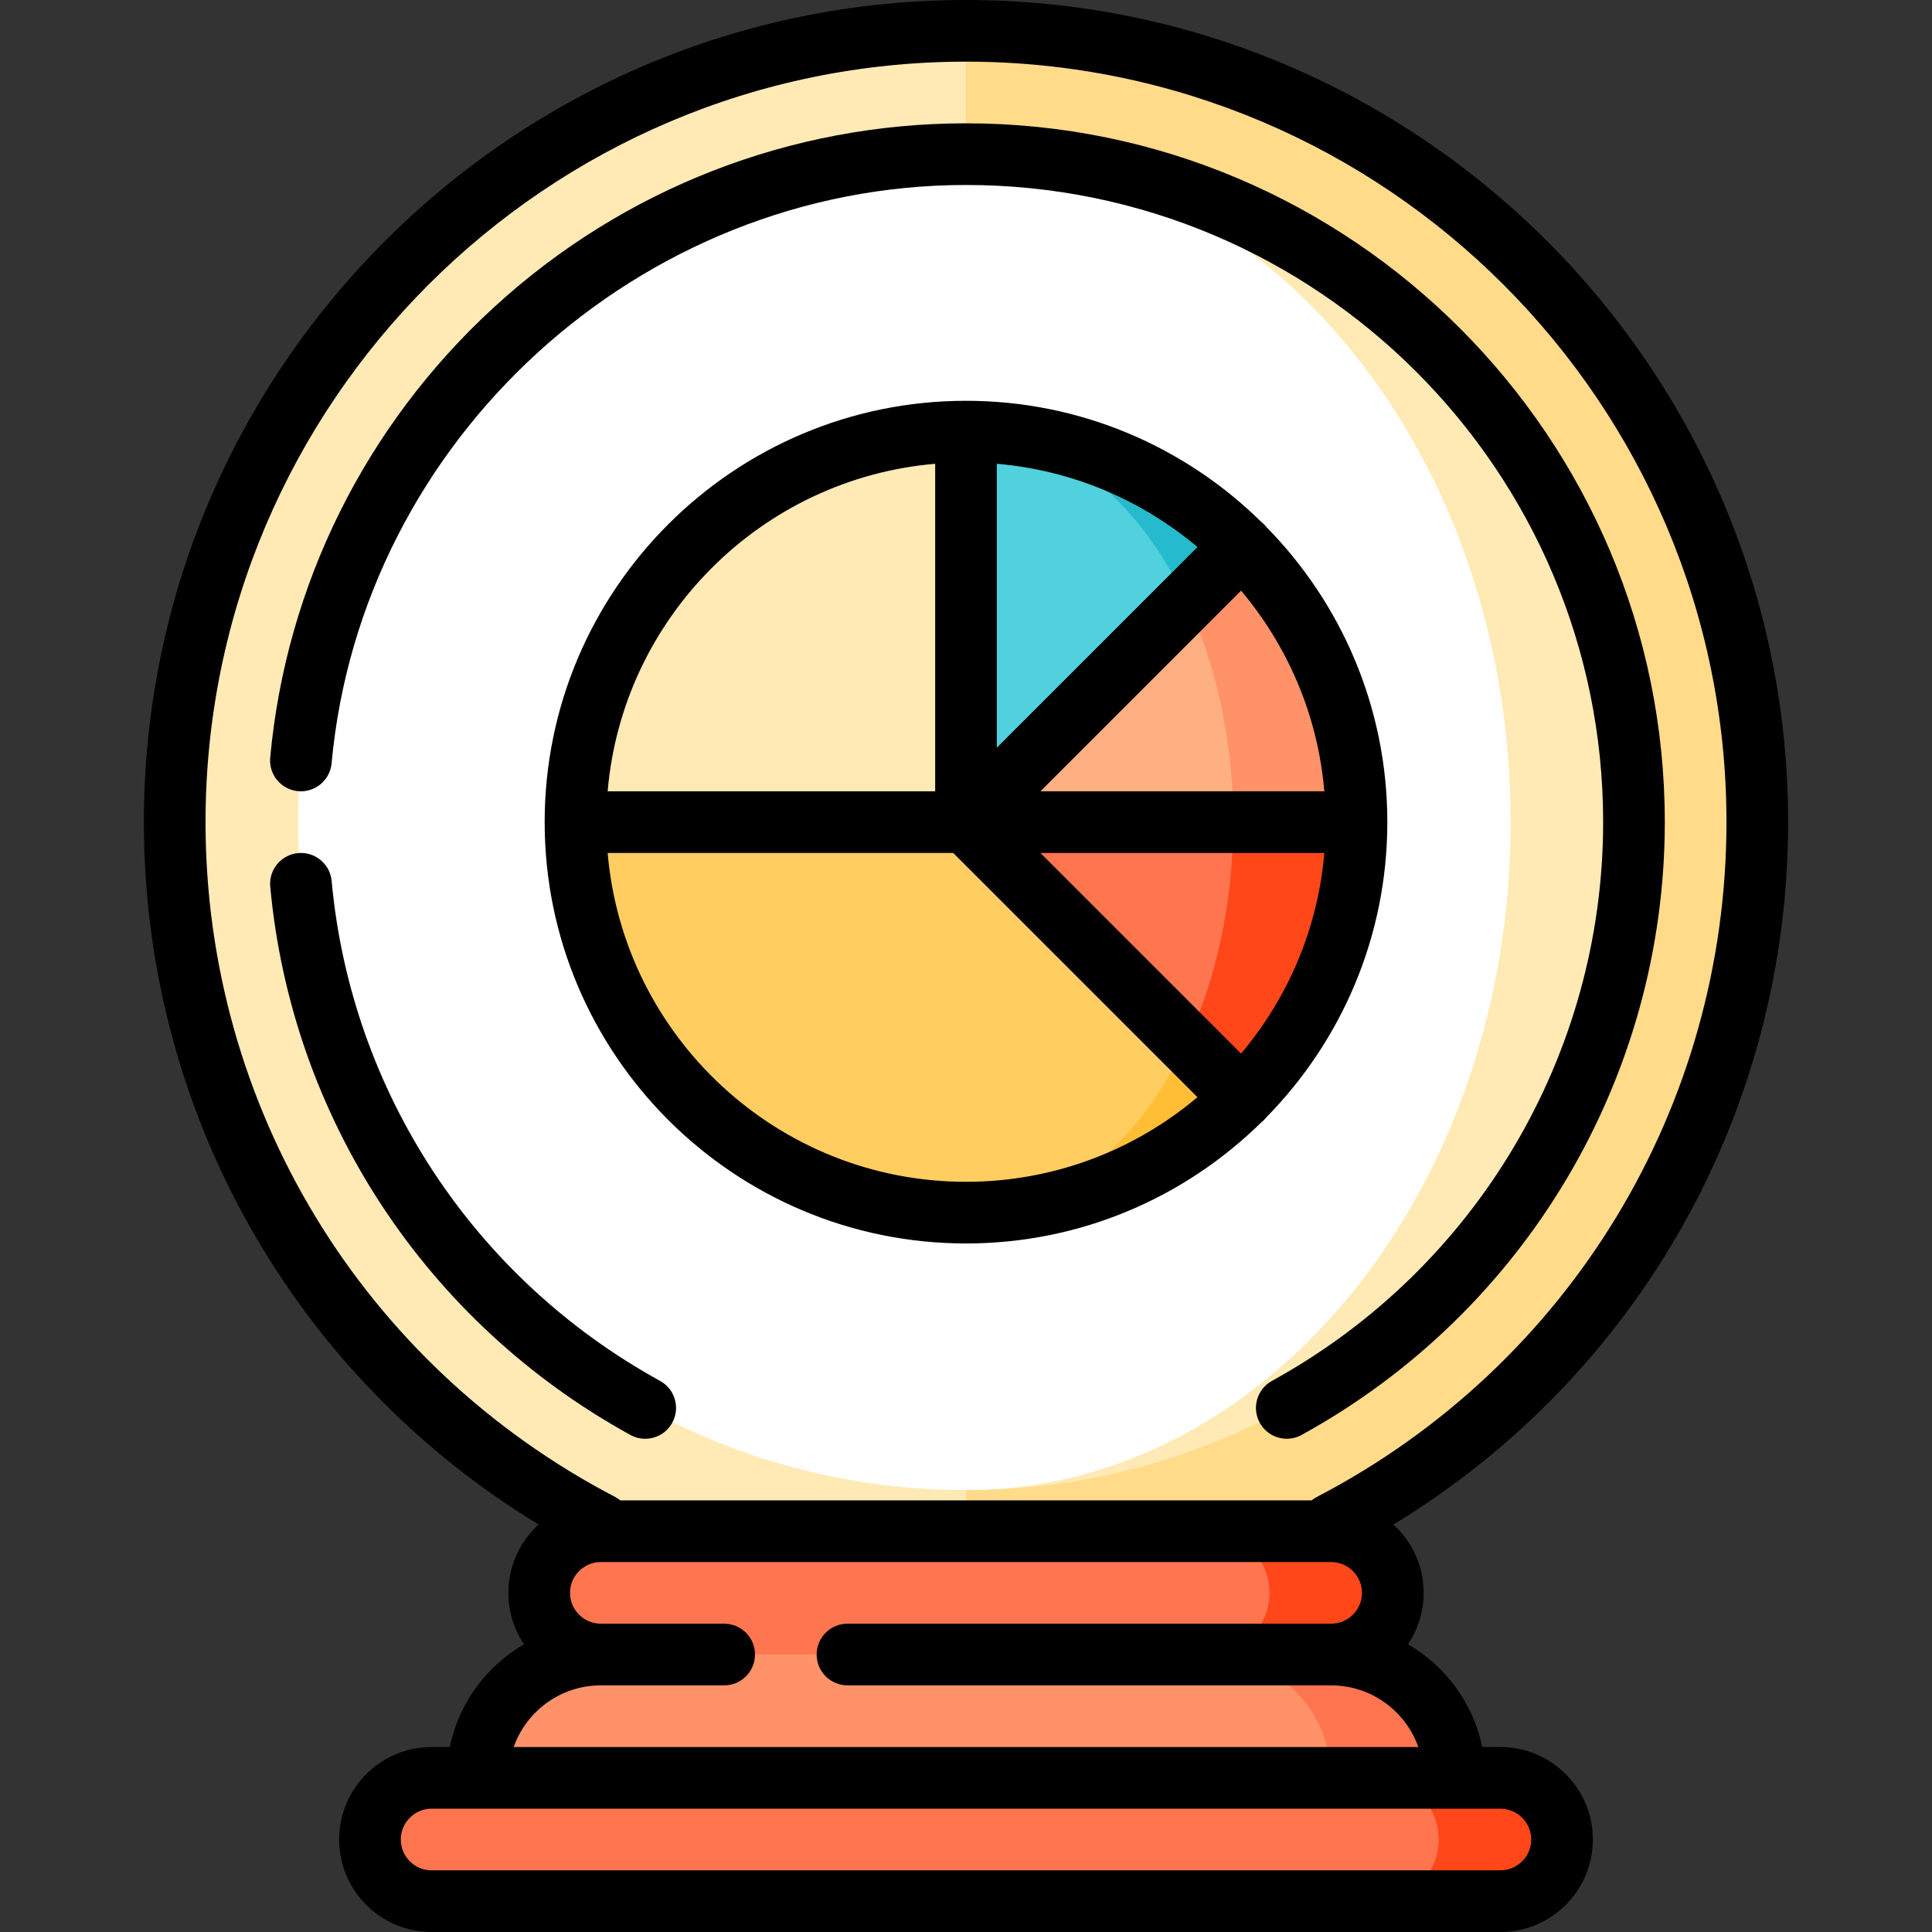 <?xml version="1.0" encoding="iso-8859-1"?>
<!-- Uploaded to: SVG Repo, www.svgrepo.com, Generator: SVG Repo Mixer Tools -->
<svg height="800px" width="800px" version="1.1" id="Layer_1" xmlns="http://www.w3.org/2000/svg" xmlns:xlink="http://www.w3.org/1999/xlink" 
	 viewBox="0 0 512 512" xml:space="preserve">
<rect x="0" y="0" width="512" height="512" fill="#333333" stroke="none"/>
<path style="fill:#FFDB8A;" d="M256,8.17c115.813,0,209.701,93.888,209.701,209.701S371.813,427.573,256,427.573l-81.55-209.701
	L256,8.17z"/>
<g>
	<path style="fill:#FFEAB5;" d="M46.299,217.871c0,115.813,93.888,209.701,209.701,209.701V8.17
		C140.187,8.17,46.299,102.057,46.299,217.871z"/>
	<path style="fill:#FFEAB5;" d="M257.863,40.862v354.019c96.746-1.002,175.158-80.024,175.158-177.01S354.609,41.864,257.863,40.862
		z"/>
</g>
<path style="fill:#FFFFFF;" d="M257.863,40.862c78.739,1.231,142.477,80.166,142.477,177.01s-63.738,175.779-142.477,177.01
	c-0.621,0.011-1.242,0.011-1.863,0.011c-97.606,0-177.021-79.414-177.021-177.021S158.394,40.851,256,40.851
	C256.621,40.851,257.242,40.851,257.863,40.862z"/>
<g>
	<path style="fill:#FF4719;" d="M397.616,471.147h-12.167l-20.514-10.894v43.574h32.681c9.02,0,16.34-7.31,16.34-16.34
		C413.957,478.467,406.636,471.147,397.616,471.147z"/>
	<path style="fill:#FF4719;" d="M352.768,405.785h-32.681v43.574l32.681-10.894c9.031,0,16.34-7.31,16.34-16.34
		C369.108,413.106,361.798,405.785,352.768,405.785z"/>
</g>
<g>
	<path style="fill:#FF754F;" d="M364.936,471.147l-78.998-17.528l34.149-15.153c9.031,0,16.34-7.31,16.34-16.34
		c0-9.02-7.31-16.34-16.34-16.34H159.232c-9.031,0-16.34,7.32-16.34,16.34c0,9.031,7.31,16.34,16.34,16.34l34.149,15.153
		l-78.998,17.528c-9.02,0-16.34,7.32-16.34,16.34c0,9.031,7.32,16.34,16.34,16.34h250.552c9.02,0,16.34-7.31,16.34-16.34
		C381.276,478.467,373.956,471.147,364.936,471.147z"/>
	<path style="fill:#FF754F;" d="M352.768,438.466h-32.681l32.681,32.681h32.681C385.448,453.173,370.742,438.466,352.768,438.466z"
		/>
</g>
<path style="fill:#FF9269;" d="M352.768,471.147H126.552c0-17.974,14.706-32.681,32.681-32.681h160.854
	C338.061,438.466,352.768,453.173,352.768,471.147z"/>
<path style="fill:#FFBE35;" d="M329.183,243.635L256,321.36c28.585,0,54.446-11.58,73.183-30.306V243.635z"/>
<path style="fill:#FF4719;" d="M314.444,185.191v91.125l14.739,14.739c18.726-18.737,30.306-44.598,30.306-73.183L314.444,185.191z"
	/>
<path style="fill:#FFCD60;" d="M314.444,174.297v102.018C301.688,303.517,280.271,321.36,256,321.36
	c-57.159,0-103.489-46.33-103.489-103.489L314.444,174.297z"/>
<path style="fill:#FF754F;" d="M256,217.871l35.404-10.894l35.404,10.894c0,21.689-4.564,41.81-12.364,58.444L256,217.871z"/>
<path style="fill:#FF9269;" d="M329.183,144.688h-36.526l34.151,73.183h32.681C359.489,189.287,347.909,163.425,329.183,144.688z"/>
<path style="fill:#FFEAB5;" d="M256,114.382l18.247,54.74L256,217.871H152.511C152.511,160.713,198.841,114.382,256,114.382z"/>
<path style="fill:#FFB082;" d="M326.808,217.871H256l18.247-48.749l40.197-9.695C322.244,176.062,326.808,196.182,326.808,217.871z"
	/>
<path style="fill:#25BBCC;" d="M256,114.382l58.444,45.045l14.739-14.739C310.446,125.962,284.585,114.382,256,114.382z"/>
<path style="fill:#50D1DD;" d="M314.444,159.427L256,217.871V114.382C280.271,114.382,301.688,132.226,314.444,159.427z"/>
<path d="M397.616,462.979h-4.818c-2.369-11.628-9.7-21.465-19.669-27.223c2.62-3.9,4.15-8.59,4.15-13.63
	c0-7.168-3.094-13.626-8.014-18.113c64.879-39.454,104.607-109.503,104.607-186.142C473.871,97.737,376.134,0,256,0
	S38.129,97.737,38.129,217.871c0,76.64,39.728,146.687,104.607,186.142c-4.922,4.486-8.014,10.945-8.014,18.113
	c0,5.04,1.532,9.73,4.15,13.63c-9.97,5.757-17.299,15.595-19.668,27.223h-4.818c-13.516,0-24.511,10.996-24.511,24.511
	S100.869,512,114.385,512h283.233c13.516,0,24.511-10.996,24.511-24.511S411.132,462.979,397.616,462.979z M54.469,217.871
	C54.469,106.746,144.876,16.34,256,16.34s201.531,90.406,201.531,201.531c0,75.416-41.589,143.94-108.537,178.827
	c-0.504,0.263-0.97,0.571-1.393,0.917H164.399c-0.424-0.345-0.889-0.655-1.393-0.917C96.058,361.811,54.469,293.288,54.469,217.871z
	 M159.23,446.639c0.042-0.002,32.681-0.002,32.681-0.002c4.512,0,8.17-3.657,8.17-8.17s-3.658-8.17-8.17-8.17H159.23
	c-4.506,0-8.17-3.665-8.17-8.17c0-4.506,3.665-8.17,8.17-8.17h193.538c4.506,0,8.17,3.665,8.17,8.17c0,4.506-3.665,8.17-8.17,8.17
	H224.592c-4.512,0-8.17,3.657-8.17,8.17s3.658,8.17,8.17,8.17h128.135c10.693,0.002,19.775,6.834,23.148,16.343H136.126
	C139.499,453.47,148.58,446.639,159.23,446.639z M397.616,495.66H114.384c-4.506,0-8.17-3.665-8.17-8.17s3.665-8.17,8.17-8.17
	h283.233c4.506,0,8.17,3.665,8.17,8.17S402.122,495.66,397.616,495.66z"/>
<path d="M334.954,296.827c0.234-0.234,0.447-0.483,0.647-0.737c19.813-20.161,32.058-47.785,32.058-78.218
	s-12.243-58.056-32.058-78.218c-0.2-0.255-0.412-0.502-0.647-0.737c-0.234-0.234-0.483-0.446-0.736-0.646
	c-20.161-19.813-47.785-32.058-78.218-32.058c-61.569,0-111.659,50.09-111.659,111.659S194.431,329.53,256,329.53
	c30.433,0,58.057-12.244,78.218-32.058C334.473,297.272,334.72,297.061,334.954,296.827z M275.725,226.042h75.241
	c-1.719,20.154-9.734,38.537-22.069,53.17L275.725,226.042z M264.17,122.907c20.154,1.719,38.537,9.736,53.172,22.069l-53.172,53.17
	V122.907z M350.965,209.701h-75.241l53.172-53.17C341.23,171.164,349.246,189.547,350.965,209.701z M247.83,122.907v86.795h-86.795
	C164.964,163.646,201.776,126.835,247.83,122.907z M161.035,226.042h91.58l64.726,64.725C300.752,304.75,279.345,313.19,256,313.19
	C206.193,313.19,165.193,274.79,161.035,226.042z"/>
<path d="M78.993,209.667c4.496,0.417,8.471-2.894,8.884-7.388C95.78,116.34,169.628,49.021,256,49.021
	c93.104,0,168.85,75.745,168.85,168.85c0,61.572-33.634,118.314-87.777,148.082c-3.954,2.174-5.398,7.142-3.223,11.096
	c1.488,2.705,4.283,4.235,7.167,4.235c1.331,0,2.68-0.326,3.928-1.012c59.367-32.639,96.245-94.868,96.245-162.4
	c0-102.114-83.077-185.191-185.191-185.191c-46.408,0-90.831,17.313-125.088,48.749c-34.039,31.237-55.102,73.624-59.307,119.353
	C71.192,205.276,74.499,209.253,78.993,209.667z"/>
<path d="M170.983,381.284c2.884,0,5.679-1.529,7.167-4.235c2.174-3.954,0.731-8.921-3.223-11.096
	c-49.366-27.141-81.904-76.67-87.039-132.489c-0.413-4.494-4.394-7.8-8.884-7.388c-4.494,0.414-7.801,4.391-7.387,8.884
	c5.632,61.231,41.31,115.552,95.437,145.313C168.302,380.958,169.652,381.284,170.983,381.284z"/>
</svg>